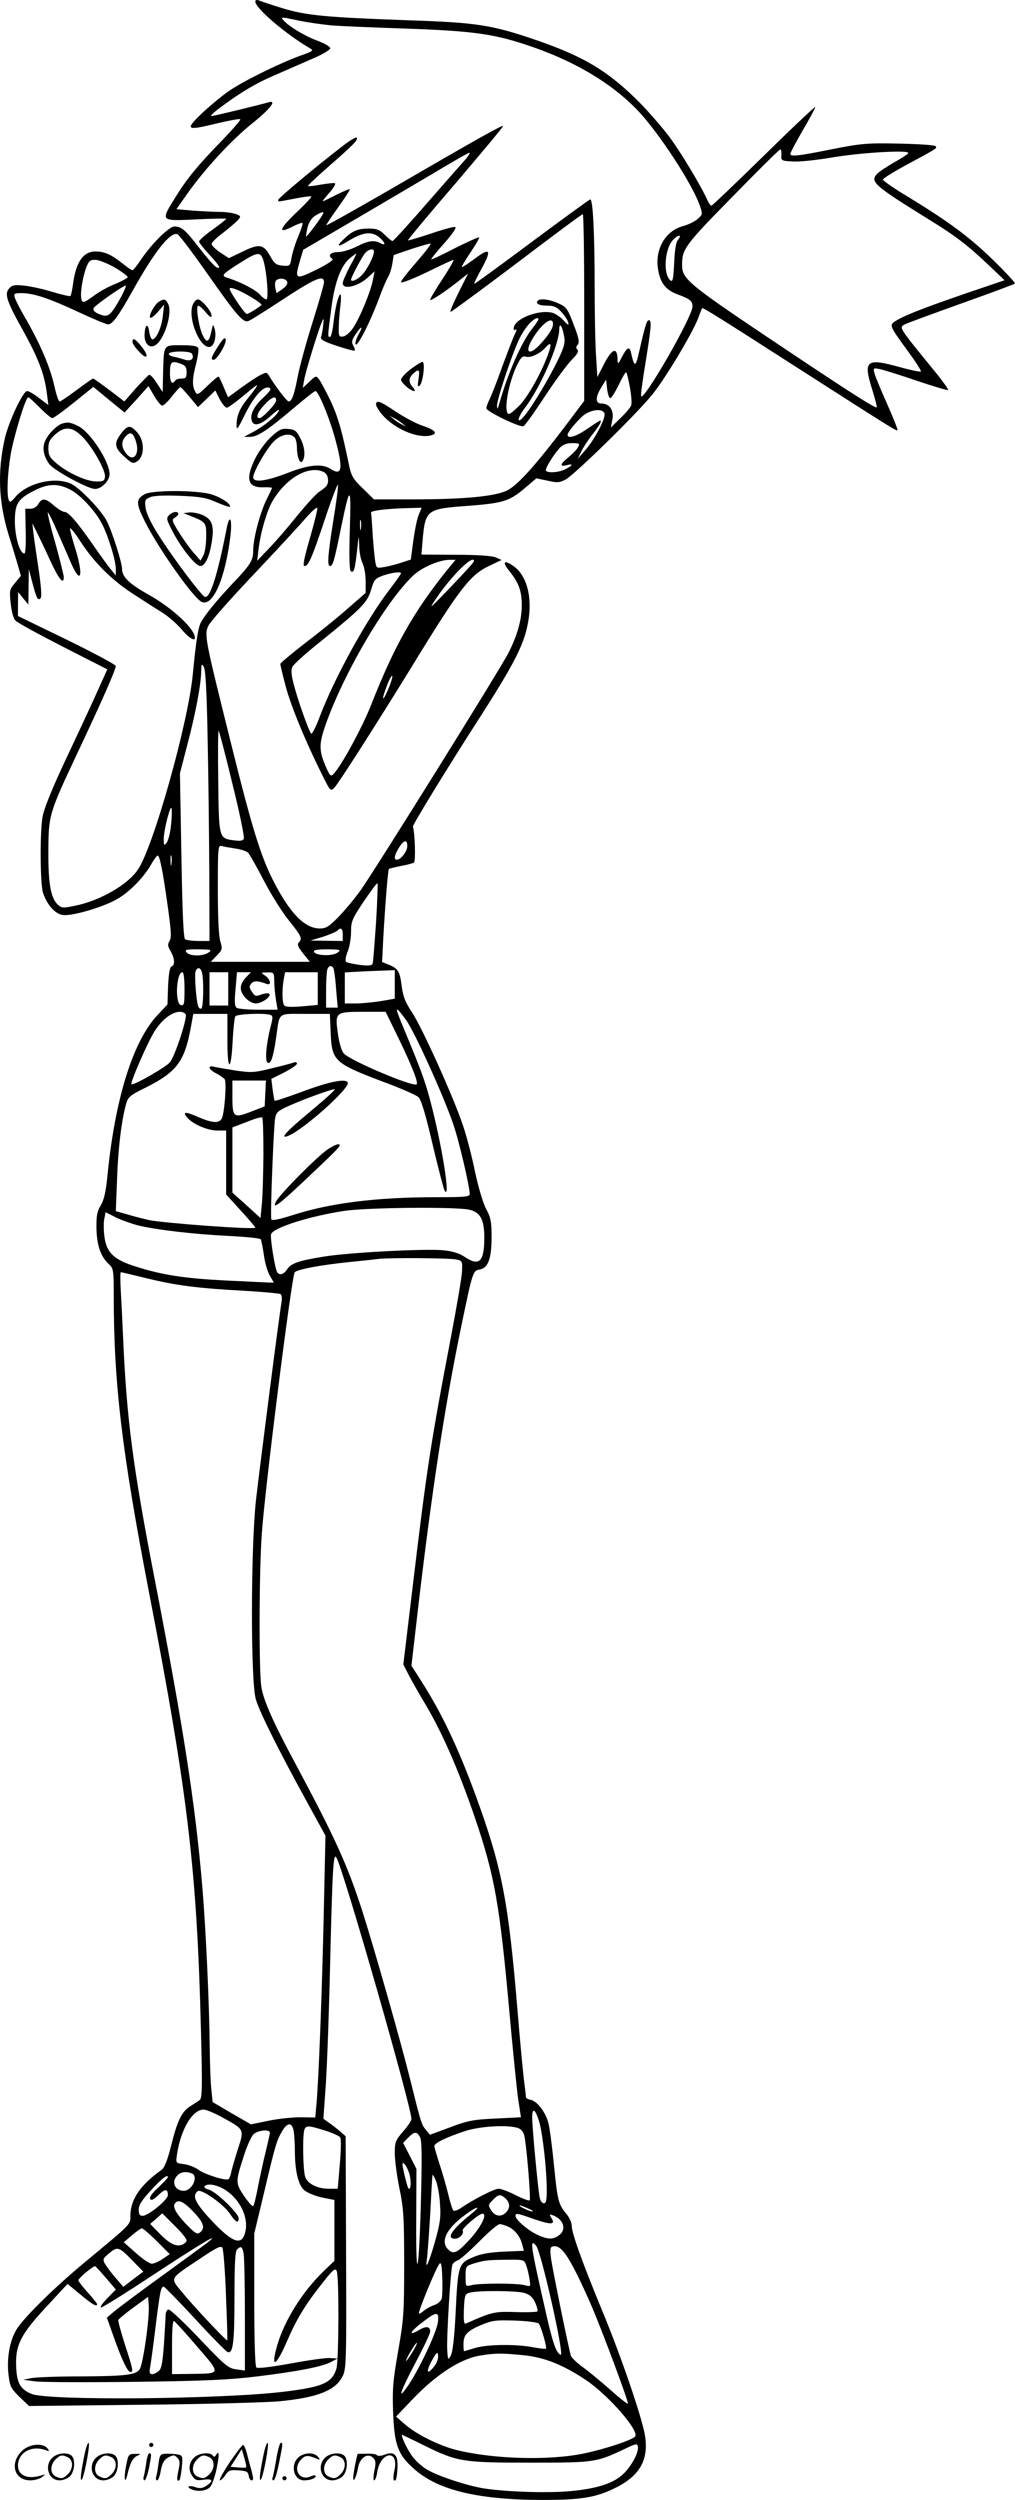 <?xml version="1.0" encoding="UTF-8"?>
<svg xmlns="http://www.w3.org/2000/svg" version="1.0" viewBox="0 0 487.554 1200.087" preserveAspectRatio="xMidYMid meet">
  <g transform="translate(-0.365,1200.732) scale(0.1,-0.1)" fill="#000000" stroke="none">
    <path d="M1230 12000 c0 -32 145 -156 265 -226 16 -9 9 -14 -46 -33 -107 -39 -287 -128 -352 -175 -34 -24 -91 -72 -127 -106 -79 -77 -72 -81 76 -45 59 14 109 23 112 20 3 -3 -35 -47 -84 -98 -121 -124 -173 -188 -228 -277 -72 -116 -74 -114 99 -106 80 4 145 5 145 3 0 -3 -29 -26 -65 -52 -36 -25 -65 -51 -65 -57 0 -6 23 -35 51 -65 28 -30 49 -57 45 -60 -9 -9 -33 15 -99 99 -63 82 -82 98 -116 98 -25 0 -110 -84 -158 -156 -20 -30 -39 -54 -43 -54 -4 0 -25 14 -46 31 -57 45 -88 59 -132 59 -59 0 -94 -51 -108 -159 -4 -28 -9 -53 -13 -55 -3 -2 -42 7 -86 20 -44 14 -105 27 -135 30 -46 5 -58 3 -72 -13 -24 -26 -14 -59 66 -202 73 -132 103 -210 114 -297 l8 -61 -44 33 c-24 19 -50 34 -58 34 -20 0 -90 -149 -108 -231 -35 -157 -29 -303 19 -459 15 -47 34 -110 43 -141 l16 -56 -28 -34 c-26 -31 -28 -36 -21 -98 4 -40 13 -73 23 -83 9 -10 112 -66 229 -126 l212 -108 -63 -140 c-35 -76 -87 -188 -116 -249 -78 -164 -119 -263 -131 -314 -14 -64 -13 -323 1 -369 19 -57 56 -100 93 -107 41 -8 194 36 263 76 59 33 129 105 164 167 13 23 27 42 31 42 10 0 25 -75 49 -248 16 -115 18 -146 8 -162 -10 -16 -9 -25 5 -49 20 -34 22 -68 5 -73 -9 -3 -14 -34 -17 -94 l-3 -89 -48 -51 c-117 -124 -204 -401 -240 -769 -8 -81 -17 -119 -33 -145 -17 -29 -21 -49 -20 -112 2 -81 21 -135 62 -172 19 -17 21 -30 21 -145 0 -427 39 -751 170 -1431 186 -964 230 -1332 249 -2105 7 -277 6 -321 -7 -330 -8 -5 -28 -19 -46 -30 -40 -26 -61 -69 -91 -191 -18 -70 -31 -103 -46 -114 -101 -72 -148 -141 -149 -217 0 -47 11 -35 -225 -231 -138 -115 -274 -248 -317 -310 -36 -52 -54 -145 -43 -228 6 -53 12 -64 52 -103 l46 -44 551 6 c303 3 598 11 656 17 181 18 265 52 299 119 18 35 19 66 17 595 l-2 558 -31 27 c-17 14 -41 33 -54 41 l-22 16 12 169 c6 94 16 364 21 600 11 445 15 511 30 484 35 -62 360 -1196 360 -1255 0 -7 -18 -34 -40 -59 -37 -43 -40 -51 -40 -105 0 -32 10 -108 22 -167 20 -95 23 -138 23 -363 0 -236 -2 -267 -29 -420 -25 -142 -28 -182 -24 -295 6 -152 22 -199 95 -265 113 -105 305 -153 618 -154 191 0 258 11 353 57 120 59 164 137 143 257 -17 92 -116 382 -207 600 -94 228 -144 367 -144 402 0 14 -11 39 -24 55 -40 48 -44 63 -61 233 -9 91 -21 183 -27 205 -13 51 -52 103 -83 111 -14 3 -25 9 -25 13 0 4 -4 42 -10 86 -5 44 -19 190 -30 325 -44 532 -75 691 -200 1034 -86 234 -163 397 -264 555 l-46 72 35 302 c65 549 124 934 200 1306 60 289 59 287 94 294 40 8 56 53 56 157 0 72 -4 93 -27 135 -15 30 -37 104 -53 179 -14 70 -40 169 -57 219 -43 131 -199 477 -247 547 -30 45 -41 74 -47 118 -9 74 -17 89 -60 107 l-35 14 6 118 c9 161 22 324 27 329 3 2 28 8 57 14 29 5 57 13 63 16 9 6 5 142 -5 173 -2 8 164 280 329 536 150 234 199 328 220 423 29 129 3 243 -66 292 -46 32 -56 20 -19 -25 45 -56 59 -96 59 -163 0 -69 -21 -144 -63 -227 -36 -73 -640 -1041 -710 -1140 -27 -38 -75 -96 -105 -127 -48 -49 -62 -58 -92 -58 -72 0 -143 72 -222 226 -62 121 -103 253 -207 672 -123 494 -127 512 -106 556 9 19 104 126 210 238 106 112 219 234 251 271 33 38 60 63 62 55 1 -7 -15 -73 -36 -145 -28 -97 -35 -133 -26 -133 19 0 35 35 100 230 32 96 60 168 61 160 2 -9 -8 -85 -22 -170 -26 -163 -31 -220 -16 -220 13 0 20 22 51 175 45 219 51 219 44 -1 -4 -134 -2 -194 5 -199 15 -9 19 6 30 100 8 77 8 78 10 24 0 -31 8 -70 16 -85 8 -16 15 -55 15 -86 l0 -57 -78 -68 c-42 -38 -134 -113 -205 -167 -70 -54 -127 -102 -127 -106 0 -4 11 -51 25 -104 24 -94 97 -270 177 -430 38 -77 40 -78 58 -60 22 24 208 315 371 580 231 377 280 441 373 485 l59 28 -29 13 c-19 7 -87 12 -193 12 l-163 1 6 73 c13 142 20 147 219 161 168 13 198 22 274 87 l53 45 53 -11 c47 -11 58 -10 87 5 41 21 340 313 416 407 61 74 194 296 221 367 9 25 18 47 19 49 3 5 101 -57 467 -292 440 -282 467 -299 472 -294 2 2 -20 59 -50 126 -30 67 -58 134 -61 148 -6 25 -6 26 27 19 19 -4 99 -29 178 -56 80 -27 147 -47 149 -44 3 2 -22 37 -54 77 -190 233 -183 222 -152 239 12 6 134 51 271 100 138 49 253 92 256 95 3 3 -47 57 -111 119 -116 112 -218 186 -433 316 -49 30 -89 59 -90 64 0 6 52 38 115 72 147 79 147 79 137 89 -5 5 -84 10 -175 12 -153 3 -180 1 -322 -27 -164 -33 -200 -37 -200 -22 0 5 27 56 60 113 33 56 60 107 60 112 0 4 -111 -100 -246 -233 -135 -132 -249 -241 -253 -241 -4 0 -13 12 -20 28 -30 67 -127 228 -181 301 -33 44 -97 118 -142 164 -151 152 -267 222 -499 302 -214 73 -284 84 -614 95 -394 14 -491 23 -605 58 -52 16 -103 33 -112 37 -11 4 -18 3 -18 -5z m369 -115 c42 -3 202 -10 356 -15 313 -11 417 -25 574 -77 232 -76 422 -189 549 -328 101 -111 251 -342 287 -444 14 -41 14 -43 -9 -64 -13 -12 -45 -28 -71 -35 -84 -22 -135 -109 -121 -204 10 -67 36 -102 92 -123 62 -23 74 -32 74 -59 0 -49 -237 -461 -247 -430 -2 6 8 80 22 164 27 169 30 200 15 200 -10 0 -18 -28 -46 -150 -17 -77 -23 -78 -39 -7 -7 34 -19 28 -45 -21 -17 -34 -19 -35 -20 -12 -1 67 -28 55 -72 -34 l-25 -49 -6 99 c-4 54 -7 205 -7 335 0 253 -8 419 -21 419 -4 0 -130 -92 -281 -204 -150 -112 -275 -203 -276 -201 -2 2 13 33 33 69 52 94 44 108 -30 52 -33 -24 -61 -43 -63 -41 -2 2 17 34 42 71 25 37 44 70 41 72 -2 2 -54 -21 -116 -52 -61 -32 -113 -56 -114 -54 -2 2 26 37 63 78 42 48 61 76 51 78 -8 1 -61 -13 -118 -33 -58 -19 -106 -33 -108 -32 -2 2 100 125 227 272 126 148 230 272 230 277 0 8 -113 -55 -540 -303 -168 -97 -307 -175 -309 -173 -2 1 24 40 57 86 33 46 58 85 56 87 -2 2 -29 -9 -61 -25 -32 -16 -62 -31 -68 -33 -5 -2 8 15 29 39 22 24 34 46 28 48 -6 2 -37 -2 -68 -7 -32 -6 -59 -9 -61 -7 -2 2 42 44 99 94 117 102 144 129 135 139 -4 3 -35 -15 -69 -42 -125 -96 -308 -249 -308 -257 0 -10 -9 -11 80 6 41 8 77 13 79 10 3 -2 -31 -39 -75 -80 -82 -79 -86 -101 -14 -64 23 12 44 19 47 17 2 -3 -7 -32 -21 -65 -14 -33 -28 -79 -32 -102 -7 -40 -8 -41 -43 -38 -30 3 -39 9 -59 45 -32 58 -52 62 -132 23 l-67 -32 -41 27 c-23 15 -42 34 -42 41 0 7 24 31 53 52 28 22 60 49 71 60 18 21 18 22 -8 32 -15 5 -48 10 -74 10 -26 0 -84 3 -129 6 l-82 7 50 71 c83 118 211 258 313 340 89 71 122 115 79 102 -46 -13 -263 -66 -274 -66 -6 0 8 15 32 33 100 76 180 124 274 164 55 24 137 60 183 80 45 19 82 41 82 49 0 7 -26 22 -57 34 -63 23 -140 69 -167 99 -16 18 -14 18 70 0 48 -10 121 -20 163 -24z m2158 -622 c-2 -27 0 -28 56 -31 32 -2 113 7 180 18 142 25 384 39 373 22 -3 -6 -34 -26 -69 -45 -34 -20 -71 -44 -81 -55 -34 -38 -14 -55 257 -223 117 -72 179 -119 275 -210 l81 -77 -197 -67 c-200 -69 -289 -104 -330 -131 -27 -18 -25 -23 66 -147 35 -48 62 -90 59 -93 -3 -3 -47 6 -98 20 -165 46 -180 34 -136 -106 14 -45 24 -84 22 -86 -6 -6 -126 70 -431 274 -482 322 -504 340 -504 411 0 75 15 95 243 327 122 125 225 227 229 226 4 0 6 -12 5 -27z m-1513 -16 c-11 -12 -94 -106 -184 -209 -90 -104 -167 -188 -171 -188 -4 0 -21 14 -37 30 -25 25 -39 30 -77 30 -52 0 -77 -10 -117 -48 -43 -39 -33 -44 20 -11 66 41 109 47 145 19 31 -25 37 -46 8 -30 -31 16 -58 12 -114 -16 -29 -15 -69 -27 -89 -27 -38 0 -52 -17 -27 -33 7 -4 -26 -26 -77 -51 -101 -50 -106 -48 -80 41 l16 54 258 151 c141 83 320 188 397 234 77 46 142 83 144 81 3 -2 -5 -14 -15 -27z m-690 -269 c-17 -30 -77 -109 -80 -106 -1 2 2 22 7 44 7 26 20 45 37 56 33 20 45 22 36 6z m1256 -447 l0 -448 -94 -125 c-144 -189 -225 -279 -276 -305 -58 -29 -209 -43 -458 -43 l-182 0 -54 53 c-47 45 -55 60 -66 112 -34 167 -54 235 -89 309 -21 44 -46 90 -54 101 -15 20 -16 20 -47 -10 l-32 -30 7 40 c8 44 67 235 84 275 10 23 11 21 7 -15 -2 -22 -7 -47 -10 -55 -5 -12 12 -22 75 -43 45 -15 84 -25 86 -23 3 2 0 14 -7 25 -9 17 -6 28 15 58 27 40 34 35 10 -7 -8 -14 -14 -32 -14 -40 0 -40 74 105 120 233 13 34 29 72 36 83 8 12 17 41 21 64 l7 43 85 29 c46 15 88 27 92 26 4 -2 -26 -41 -67 -88 -41 -47 -75 -90 -75 -97 0 -7 54 14 123 47 67 33 125 60 129 60 4 0 -19 -41 -52 -91 -33 -50 -60 -95 -60 -101 0 -9 77 42 149 100 l33 26 -46 -92 c-25 -51 -43 -92 -38 -92 4 0 147 105 318 234 170 129 312 235 317 235 4 1 7 -201 7 -448z m-1815 169 c146 -208 176 -243 202 -234 10 4 74 44 143 89 179 118 220 136 220 97 0 -10 -25 -97 -55 -192 -30 -95 -62 -212 -71 -259 -17 -89 -28 -121 -44 -121 -8 0 -67 77 -95 125 -10 16 -13 16 -40 2 -17 -8 -58 -36 -93 -61 l-63 -46 -20 47 c-11 26 -22 50 -25 52 -2 3 -26 -17 -53 -43 -47 -46 -50 -47 -60 -28 -15 28 -14 63 5 134 8 33 13 67 10 74 -4 10 -26 14 -80 14 -89 0 -85 6 -89 -135 l-2 -90 -28 43 c-15 24 -32 42 -37 40 -4 -2 -33 -31 -64 -65 l-55 -63 -72 55 c-40 30 -75 55 -78 55 -3 0 -39 -25 -79 -55 -40 -30 -77 -55 -82 -55 -5 0 -16 33 -25 73 -19 88 -66 198 -133 316 -28 47 -53 96 -57 109 -6 20 -3 22 33 22 57 0 132 -25 273 -91 69 -32 133 -59 142 -59 21 0 51 42 117 160 106 190 182 286 216 273 8 -3 70 -85 139 -183z m2264 154 c-8 -10 -15 -51 -17 -110 -4 -78 -7 -92 -18 -83 -36 29 -28 151 12 194 26 28 47 28 23 -1z m-1459 -54 c0 -23 -33 -87 -57 -112 -24 -25 -53 -37 -53 -23 0 11 53 111 68 128 17 19 42 23 42 7z m-530 -47 c16 -57 25 -183 13 -183 -5 0 -18 9 -29 21 -21 24 -89 60 -147 79 -45 14 -44 15 49 75 87 55 100 56 114 8z m414 -25 c-18 -35 -34 -71 -34 -80 0 -34 75 -16 124 30 l29 27 -8 -40 c-9 -53 -61 -180 -94 -230 -15 -23 -36 -41 -49 -43 -20 -3 -22 1 -21 45 0 26 4 74 8 105 4 31 3 55 -1 52 -11 -7 -25 -69 -33 -141 -4 -35 -11 -63 -16 -63 -12 0 -12 -2 6 137 17 129 47 207 92 243 14 11 27 20 28 20 2 0 -12 -28 -31 -62z m-1129 -5 c36 -21 63 -42 62 -47 -2 -4 -29 -19 -60 -32 -32 -12 -80 -39 -106 -59 -42 -30 -50 -33 -55 -18 -9 22 2 98 20 151 14 37 19 42 45 42 17 0 59 -17 94 -37z m828 -68 c4 -9 -5 -22 -22 -35 l-29 -20 -5 21 c-3 12 -3 27 0 35 7 18 49 18 56 -1z m-797 -72 c-45 -81 -60 -97 -87 -90 -36 10 -52 23 -45 36 10 16 148 112 154 107 2 -3 -8 -26 -22 -53z m632 -7 c23 -14 42 -29 42 -31 0 -6 -62 -45 -71 -45 -10 0 -89 117 -82 123 7 8 58 -14 111 -47z m-293 -266 c14 -23 -3 -39 -32 -30 -15 5 -41 12 -56 15 -15 3 -25 10 -22 15 8 13 102 13 110 0z m-51 -50 c20 -7 26 -16 26 -40 0 -25 -4 -30 -24 -30 -14 0 -28 -4 -31 -10 -14 -22 -25 -7 -25 33 0 59 7 65 54 47z m2155 -110 c7 -38 10 -77 7 -87 -3 -11 -27 -39 -52 -63 l-46 -45 7 38 c9 44 -13 77 -52 77 -30 0 -31 30 0 79 l22 36 5 -45 c3 -25 10 -45 15 -44 6 0 23 28 40 62 16 34 32 62 36 62 3 0 11 -31 18 -70z m-1795 -2 c-4 -7 -22 -31 -40 -53 -39 -48 -54 -84 -54 -128 0 -28 5 -21 39 48 44 89 90 141 117 131 13 -5 8 -14 -29 -49 -45 -42 -65 -83 -53 -112 10 -27 45 -16 93 28 28 25 42 34 35 20 -14 -26 -72 -73 -127 -102 l-40 -21 30 0 c36 0 87 34 215 143 50 42 94 77 99 77 14 0 68 -130 95 -231 39 -141 33 -179 -22 -143 -41 27 -105 21 -209 -20 -101 -39 -163 -47 -163 -20 0 26 63 136 98 171 34 35 77 44 100 21 7 -7 12 -30 12 -52 0 -40 14 -76 24 -65 18 18 15 68 -6 109 -20 40 -27 45 -60 48 -32 3 -44 -3 -82 -38 -25 -23 -59 -69 -76 -103 -49 -99 -37 -142 40 -139 22 1 40 -1 40 -3 0 -3 -12 -28 -26 -56 -31 -62 -64 -187 -64 -243 0 -49 -12 -69 -100 -161 -75 -80 -131 -148 -151 -185 -14 -27 -23 -84 -39 -248 -22 -235 -191 -836 -265 -941 -49 -72 -184 -149 -302 -172 -56 -12 -64 -11 -81 5 -34 30 -47 101 -46 256 1 174 2 180 139 471 113 239 185 402 185 419 0 6 -106 63 -235 126 l-235 114 0 58 1 57 24 -30 25 -30 1 85 1 85 18 -68 c20 -75 26 -85 39 -71 6 5 2 61 -10 139 -11 72 -22 150 -25 175 l-5 45 20 -40 c11 -22 41 -84 65 -137 42 -91 66 -121 66 -81 0 9 -18 81 -40 161 -23 79 -39 146 -37 149 3 2 24 -40 47 -94 24 -54 53 -121 65 -149 48 -109 61 -61 20 71 -14 44 -25 87 -25 95 0 8 24 -21 52 -65 67 -102 152 -186 259 -254 46 -30 107 -69 136 -87 28 -18 68 -53 89 -78 33 -40 64 -59 64 -41 0 43 -107 143 -225 209 -91 51 -125 84 -125 122 0 30 -47 178 -73 229 -26 53 -134 164 -174 181 -79 34 -209 2 -265 -64 -21 -25 -27 -28 -32 -16 -11 28 -6 129 9 220 16 90 72 274 84 274 4 0 29 -22 56 -50 27 -27 54 -50 60 -50 6 0 53 34 104 75 l93 75 75 -62 75 -61 58 63 57 64 27 -47 c15 -26 33 -47 39 -47 7 0 28 20 47 45 19 24 37 44 40 44 3 0 23 -22 45 -48 l40 -48 42 40 41 40 21 -42 c12 -22 27 -41 34 -41 6 0 41 25 77 55 70 58 75 61 64 43z m96 -63 c0 -16 -65 -85 -80 -85 -20 0 -9 30 24 64 35 38 56 46 56 21z m1577 -62 c8 -21 -46 -125 -93 -178 l-35 -40 17 35 c9 19 34 57 55 84 39 49 50 74 27 60 -7 -4 -35 -23 -62 -41 -47 -32 -86 -43 -86 -23 0 11 32 51 68 86 35 34 99 44 109 17z m-127 -163 c-6 -11 -26 -32 -45 -47 -41 -33 -45 -48 -10 -39 34 9 32 0 -5 -19 -31 -16 -86 -20 -94 -7 -5 9 33 72 67 110 15 15 32 22 59 22 35 0 38 -2 28 -20z m-1219 -120 c19 -11 25 -46 11 -65 -4 -6 -19 -18 -34 -28 -15 -9 -63 -62 -108 -117 -45 -56 -106 -127 -137 -158 l-54 -57 6 51 c9 81 40 189 68 236 66 113 178 175 248 138z m-1224 -81 c50 -24 125 -104 158 -169 30 -60 65 -174 65 -214 l0 -31 -25 30 c-14 17 -52 70 -86 119 -77 110 -117 156 -136 156 -9 0 -31 14 -50 30 -40 36 -58 38 -75 8 -8 -14 -23 -23 -38 -23 l-25 0 2 -107 c2 -60 -1 -108 -6 -108 -22 0 -45 77 -46 152 0 89 14 111 99 153 61 30 106 32 163 4z m1678 -123 c-8 -18 -19 -74 -26 -124 l-12 -91 -46 -15 c-25 -8 -62 -18 -83 -21 -34 -6 -36 -5 -41 22 -3 15 -9 74 -13 130 -3 57 -7 106 -8 110 -1 9 81 19 176 21 l67 2 -14 -34z m-278 -68 c-2 -13 -4 -5 -4 17 -1 22 1 32 4 23 2 -10 2 -28 0 -40z m408 -205 c-157 -197 -248 -359 -356 -633 -43 -111 -146 -301 -184 -339 -12 -13 -17 -8 -36 35 -34 79 -34 109 0 206 89 249 286 585 419 712 41 39 124 75 175 76 l29 0 -47 -57z m135 50 c0 -5 -50 -60 -111 -123 -106 -111 -109 -113 -67 -51 71 105 179 211 178 174z m-350 -58 c0 -3 -26 -40 -59 -83 -112 -148 -262 -422 -331 -604 -18 -48 -37 -85 -41 -83 -10 7 -64 158 -84 236 -12 45 -14 69 -7 85 6 12 64 65 131 118 198 160 229 190 247 251 14 49 19 55 57 69 43 15 87 20 87 11z m-929 -795 c4 -179 7 -470 8 -647 l1 -323 -52 0 c-29 0 -58 4 -65 8 -8 5 -13 117 -18 402 l-7 395 35 135 c40 151 67 295 67 355 1 36 2 38 13 20 8 -14 14 -120 18 -345z m868 240 c-29 -68 -35 -57 -7 15 12 32 24 53 26 47 2 -6 -7 -34 -19 -62z m-749 -455 c34 -136 58 -255 55 -263 -4 -11 -16 -13 -47 -9 -73 10 -73 7 -76 285 -2 135 -1 244 2 241 3 -3 33 -117 66 -254z m-295 -200 c-3 -35 -13 -71 -20 -82 -13 -17 -14 -15 -15 15 0 43 33 173 38 148 2 -10 1 -47 -3 -81z m1135 -100 c0 -25 -31 -65 -50 -65 -16 0 -12 22 10 58 24 38 40 41 40 7z m-827 -11 c26 -3 54 -13 62 -20 8 -8 41 -67 75 -132 33 -64 87 -151 120 -192 63 -78 67 -89 49 -107 -9 -9 -4 -22 20 -52 l33 -41 -238 0 -238 0 29 30 c27 28 28 32 17 68 -8 25 -12 119 -12 251 0 198 1 212 18 207 9 -3 39 -8 65 -12z m-306 -76 c-2 -13 -4 -5 -4 17 -1 22 1 32 4 23 2 -10 2 -28 0 -40z m983 -279 c-7 -101 -14 -190 -16 -197 -3 -10 -18 -12 -61 -7 -32 4 -62 11 -67 15 -5 5 -2 26 8 50 9 22 16 65 16 95 0 49 5 61 61 145 34 50 63 89 66 87 2 -3 -1 -88 -7 -188z m-160 -59 l0 -30 -77 1 -78 1 59 18 c32 10 64 24 69 29 18 18 27 12 27 -19z m-644 -85 c-26 -19 -90 -19 -106 0 -11 13 -4 15 56 15 63 -1 67 -2 50 -15z m619 -1 c-24 -18 -106 -15 -113 4 -3 9 14 12 65 12 63 -1 66 -2 48 -16z m-20 -74 c3 -6 10 -51 13 -100 l8 -90 -28 0 -28 0 0 84 c0 46 3 91 6 100 7 18 20 21 29 6z m-631 -22 c9 -35 7 -166 -3 -172 -5 -3 -12 1 -15 10 -10 25 -19 151 -13 168 9 23 24 20 31 -6z m926 -57 l0 -68 -69 -12 c-39 -6 -93 -11 -120 -11 l-51 0 0 75 0 74 68 4 c37 2 91 4 120 5 l52 2 0 -69z m-1010 -22 c0 -71 -2 -80 -17 -77 -30 6 -23 158 7 158 6 0 10 -32 10 -81z m210 1 l0 -80 -45 0 -45 0 0 80 0 80 45 0 45 0 0 -80z m85 55 c-14 -13 -25 -36 -25 -50 0 -33 41 -75 73 -75 28 0 76 34 64 46 -4 5 -21 3 -38 -3 -27 -10 -31 -9 -45 13 -14 20 -14 27 -3 40 12 14 31 14 73 -2 25 -9 20 21 -6 39 -23 16 -23 16 10 16 31 1 32 0 33 -41 0 -24 4 -64 8 -90 l8 -48 -91 0 c-50 0 -97 4 -105 9 -10 7 -12 26 -6 90 l7 81 34 0 33 0 -24 -25z m345 -54 l0 -78 -77 -7 c-57 -4 -79 -3 -85 6 -9 15 -10 69 -2 121 l7 37 78 0 79 0 0 -79z m424 -150 c40 -54 182 -368 227 -501 27 -77 79 -300 79 -335 0 -13 -26 -15 -162 -15 -286 0 -508 -28 -685 -85 -70 -22 -103 -29 -106 -21 -6 15 11 439 18 484 5 29 14 37 63 59 83 37 214 84 223 81 5 -2 -48 -49 -116 -106 -115 -95 -151 -134 -108 -118 73 28 302 233 287 257 -12 20 -92 3 -223 -46 -68 -25 -125 -44 -128 -42 -2 3 -6 27 -10 55 l-6 50 62 31 c33 17 61 36 61 42 0 6 -6 9 -14 6 -7 -3 -55 -16 -106 -28 -84 -21 -99 -22 -174 -11 -44 7 -91 15 -103 18 -35 9 -28 -13 10 -32 17 -9 36 -22 40 -28 10 -14 -1 -164 -14 -188 -13 -25 -46 -22 -114 7 -62 28 -78 26 -50 -5 28 -31 97 -60 143 -60 l42 0 0 -153 0 -154 70 -77 c39 -42 70 -79 70 -82 0 -11 -434 21 -510 36 -25 6 -71 17 -103 27 l-57 16 6 156 c5 148 22 284 44 361 9 31 19 40 95 77 147 74 185 124 215 286 l12 67 82 0 82 0 0 -120 c-1 -155 17 -165 25 -14 3 61 9 116 13 122 7 12 141 17 169 7 12 -5 12 -13 0 -58 -20 -79 -28 -163 -14 -171 15 -10 27 24 41 120 18 125 4 114 140 114 l118 0 4 -89 c5 -137 17 -148 255 -238 81 -30 157 -63 167 -73 13 -13 34 -82 67 -224 27 -114 53 -214 58 -224 31 -53 -12 218 -69 433 -26 98 -46 151 -136 367 -36 87 -32 90 20 19z m-1058 26 c7 -20 -52 -200 -76 -229 -18 -23 -177 -114 -185 -106 -7 7 79 205 112 256 35 55 83 92 121 92 12 0 25 -6 28 -13z m1022 -114 c64 -132 96 -213 87 -221 -15 -15 -318 113 -350 148 -10 11 -22 49 -28 94 -15 104 -13 106 122 106 l107 0 62 -127z m-640 -265 l-3 -62 -62 -24 c-87 -34 -93 -30 -93 68 l0 80 80 0 81 0 -3 -62z m-9 -296 c-1 -97 -4 -205 -8 -240 l-6 -62 -67 61 -68 61 0 156 0 157 68 26 c37 15 70 25 75 22 4 -2 6 -84 6 -181z m993 -263 c50 -13 68 -49 68 -133 0 -116 -24 -140 -95 -92 -24 16 -57 27 -100 31 -82 9 -451 -10 -575 -30 -124 -20 -157 -32 -177 -61 -16 -25 -37 -31 -48 -14 -11 18 -35 169 -29 183 11 31 185 86 350 111 108 17 551 21 606 5z m-1597 -74 c90 -22 272 -43 438 -51 81 -4 150 -11 153 -16 3 -5 10 -39 15 -75 5 -37 18 -82 29 -100 l19 -33 -22 0 c-12 1 -105 5 -207 10 -198 10 -306 26 -434 67 -106 33 -141 67 -151 145 -4 31 -4 70 0 86 l6 30 47 -24 c26 -13 74 -30 107 -39z m1530 -164 c29 -6 30 -9 28 -56 -1 -28 -25 -167 -52 -310 -100 -522 -118 -644 -185 -1204 l-45 -374 25 -49 c14 -27 43 -78 64 -114 91 -147 174 -336 257 -579 93 -275 117 -411 163 -921 17 -187 36 -379 43 -426 l13 -85 -122 -6 c-107 -5 -133 -10 -218 -42 l-97 -36 -19 23 c-22 26 -23 29 -80 258 -47 187 -170 617 -225 790 -73 226 -131 353 -322 710 -107 199 -153 302 -164 369 -12 77 -11 546 2 733 15 220 143 1232 158 1257 9 14 127 36 266 50 61 6 124 13 140 15 54 6 339 4 370 -3z m-1488 -90 c143 -35 245 -48 465 -60 92 -5 173 -13 179 -16 6 -4 8 -20 5 -39 -10 -54 -104 -786 -123 -952 -25 -234 -26 -873 0 -956 19 -64 120 -264 249 -498 l85 -155 -8 -365 c-8 -368 -24 -799 -35 -921 l-6 -67 -71 1 c-40 0 -109 -7 -155 -17 l-83 -17 -92 53 -92 54 -6 60 c-4 32 -7 124 -8 204 -2 204 -18 563 -36 775 -33 389 -90 759 -230 1480 -103 532 -133 760 -150 1150 -3 72 -8 172 -11 223 -3 50 -3 92 0 92 3 0 58 -13 123 -29z m369 -4031 c102 -56 101 -55 71 -148 -14 -42 -28 -92 -32 -109 -3 -18 -10 -35 -14 -37 -14 -9 -114 23 -144 45 -16 12 -47 24 -69 27 -40 5 -40 5 -35 41 17 123 74 221 129 221 12 0 55 -18 94 -40z m1519 -23 c16 -59 35 -228 35 -323 0 -49 -3 -64 -14 -64 -8 0 -17 12 -20 28 -8 37 -36 336 -36 384 0 52 16 40 35 -25z m-1181 -38 c3 -17 6 -60 6 -94 0 -98 16 -167 45 -192 14 -12 52 -28 85 -35 l60 -12 0 -146 0 -146 -56 -54 c-99 -97 -183 -231 -218 -349 -34 -116 -8 -108 44 12 48 111 88 177 169 280 55 70 65 78 72 62 12 -30 10 -425 -1 -467 -20 -70 -65 -90 -257 -113 -305 -36 -1130 -43 -1208 -10 -51 21 -69 50 -73 118 -7 116 16 164 160 317 l86 93 62 -51 c57 -48 80 -61 80 -46 0 3 -20 29 -45 56 -25 28 -45 54 -45 58 0 11 73 71 81 68 4 -2 27 -28 53 -58 l46 -54 -42 -43 c-23 -24 -36 -43 -29 -43 8 0 123 72 256 160 218 143 322 206 260 155 -11 -9 -110 -81 -220 -161 -110 -79 -215 -158 -234 -174 l-34 -29 33 -93 c39 -110 67 -168 80 -168 15 0 13 12 -26 131 -19 60 -34 114 -32 119 2 5 35 32 73 60 l70 51 3 -40 c5 -59 -27 -282 -43 -307 -18 -28 -66 -34 -294 -35 -102 0 -204 -4 -226 -8 l-40 -8 58 -8 c32 -4 248 -5 480 -2 338 4 455 10 587 26 195 24 314 47 355 70 l30 16 -35 2 c-19 2 -105 -10 -190 -26 -95 -17 -159 -25 -165 -19 -6 6 -10 127 -10 326 l0 317 48 200 c54 229 60 248 87 293 25 41 46 41 54 1z m149 1 c35 -11 69 -26 74 -33 6 -7 5 -57 -1 -129 l-10 -118 -43 0 c-54 0 -101 23 -113 56 -11 28 -14 203 -4 228 8 21 19 20 97 -4z m930 11 c16 -6 26 -20 30 -40 11 -54 31 -301 25 -307 -3 -3 -33 8 -67 25 -33 17 -70 31 -82 31 -21 0 -125 -53 -182 -93 -16 -11 -32 -16 -36 -11 -5 5 -16 43 -26 84 -10 41 -29 106 -42 144 -12 38 -23 75 -23 81 0 14 55 41 145 71 75 25 211 32 258 15z m-1193 -22 c0 -6 -9 -45 -19 -87 -11 -43 -27 -117 -37 -167 -9 -49 -20 -94 -24 -98 -4 -4 -23 18 -44 48 -42 64 -42 66 1 199 14 43 34 87 44 97 20 20 79 26 79 8z m721 -21 c9 -17 10 -91 5 -288 -9 -364 -25 -440 -23 -115 l1 250 -32 63 -32 62 24 25 c31 31 42 31 57 3z m-50 -180 c9 -36 6 -78 -6 -66 -2 2 -11 32 -19 67 -12 53 -12 61 0 50 7 -6 19 -29 25 -51z m-1047 6 c35 -13 3 -84 -38 -84 -43 0 -61 44 -30 74 16 17 41 20 68 10z m1193 -146 c5 -63 1 -92 -22 -175 -30 -106 -50 -152 -41 -93 3 19 10 116 16 215 5 99 10 185 11 190 0 6 8 -6 16 -25 8 -19 18 -69 20 -112z m-1307 127 c0 -3 -21 -25 -46 -49 -30 -27 -44 -48 -39 -55 5 -9 16 -4 39 18 33 32 46 32 46 0 0 -22 -94 -99 -121 -99 -14 0 -19 7 -19 30 0 22 15 45 61 95 54 58 79 76 79 60z m276 -61 c69 -44 111 -129 97 -196 -15 -75 -59 -61 -162 48 -80 86 -96 119 -68 142 16 14 123 -61 155 -108 27 -41 42 -49 42 -22 0 24 -109 129 -144 138 -14 3 -23 10 -20 15 10 17 60 9 100 -17z m1346 -41 c22 -20 23 -46 2 -67 -23 -23 -51 -19 -70 9 -16 25 -16 27 6 50 28 29 37 31 62 8z m-1500 -63 c50 -52 59 -79 32 -100 -13 -11 -23 -5 -70 44 -50 54 -64 83 -47 99 15 16 40 4 85 -43z m1609 15 c19 -8 27 -14 19 -14 -14 0 -72 28 -59 29 4 0 22 -7 40 -15z m-276 -28 c-91 -73 -120 -117 -76 -117 22 0 45 25 37 39 -6 9 78 81 95 81 26 0 -8 -66 -64 -127 -56 -60 -74 -69 -98 -47 -43 38 -13 102 81 170 58 43 78 44 25 1z m-1365 -125 c0 -7 -10 -16 -22 -21 -30 -11 -62 6 -113 59 l-40 41 29 25 29 26 58 -58 c33 -32 59 -64 59 -72z m1672 101 c81 -27 101 -26 80 7 -10 17 -9 18 6 13 53 -19 69 -70 30 -97 -29 -21 -54 -20 -103 3 -44 20 -105 72 -105 90 0 15 5 15 92 -16z m-123 -37 c31 -17 55 -48 64 -87 l7 -27 -98 -4 c-71 -4 -111 -11 -149 -28 -67 -29 -70 -38 -81 -271 -6 -116 -14 -184 -23 -200 -13 -23 -14 -22 -17 26 -4 54 16 389 25 411 3 7 14 16 25 20 11 3 57 44 103 90 45 46 90 84 99 84 9 0 30 -7 45 -14z m-1692 -68 l62 -62 -34 -23 c-19 -13 -42 -23 -52 -23 -11 0 -45 23 -77 52 l-58 51 39 33 c21 18 42 33 48 34 5 0 38 -28 72 -62z m1822 -22 c25 -30 137 -530 118 -523 -20 6 -37 52 -67 184 -78 342 -84 379 -51 339z m-1490 -238 c5 -117 8 -214 6 -216 -3 -4 -156 157 -213 227 -63 76 -69 64 82 165 82 55 101 64 108 52 5 -9 13 -111 17 -228z m1668 136 c24 -44 65 -132 92 -196 51 -120 171 -442 171 -459 0 -6 -38 24 -84 65 -46 41 -107 91 -135 111 -27 20 -52 44 -55 53 -11 35 -87 409 -95 464 -6 48 -5 58 8 61 29 7 56 -20 98 -99z m-2114 28 l49 -50 -48 -36 -48 -37 -37 43 c-21 24 -43 54 -51 67 -12 22 -10 26 21 52 40 33 46 31 114 -39z m531 37 c3 -17 6 -151 6 -297 l0 -265 -42 6 c-38 5 -53 18 -175 146 -74 78 -141 141 -149 141 -8 0 -14 -11 -15 -27 0 -16 -4 -79 -8 -142 -7 -93 -12 -117 -27 -128 -31 -22 -47 -17 -40 15 3 15 15 101 26 192 22 175 26 200 40 200 4 0 72 -70 151 -155 78 -85 148 -156 156 -159 26 -10 33 45 33 263 0 155 3 220 12 229 19 19 25 15 32 -19z m1357 -56 c6 -16 13 -45 16 -66 6 -38 6 -38 -23 -30 -35 10 -219 10 -256 0 -28 -7 -28 -7 -28 42 0 47 2 50 33 60 55 17 69 19 160 20 87 1 88 1 98 -26z m-405 -159 c-4 -13 -19 -27 -38 -33 -17 -6 -40 -19 -50 -28 -10 -9 -20 -14 -22 -12 -6 5 82 219 98 238 8 11 12 -4 14 -65 2 -43 0 -89 -2 -100z m395 26 c26 -7 40 -19 53 -46 9 -20 14 -39 11 -43 -4 -3 -51 -5 -106 -3 -100 3 -111 1 -237 -55 -10 -4 -12 11 -10 68 3 68 5 74 28 80 39 11 221 10 261 -1z m-414 -141 c-6 -48 -88 -222 -141 -301 -57 -84 -42 -36 34 108 39 73 70 139 70 148 0 26 -19 28 -55 7 -53 -31 -42 -7 18 38 68 53 81 53 74 0z m-1156 -117 c116 -135 117 -129 -33 -131 l-88 -1 0 131 c0 86 3 128 10 124 6 -4 56 -59 111 -123z m1640 111 c11 -11 41 -115 35 -121 -2 -2 -30 1 -62 7 -83 16 -223 14 -280 -4 -27 -8 -50 -15 -51 -15 -2 0 -3 15 -3 33 0 46 16 63 85 93 54 22 70 24 163 21 56 -2 107 -8 113 -14z m-602 -130 c-12 -21 -27 -42 -32 -48 -11 -11 9 29 31 63 24 37 25 25 1 -15z m104 -71 c-36 -48 -46 -36 -17 19 25 45 30 49 32 29 2 -12 -5 -34 -15 -48z m423 49 c103 -10 194 -47 303 -120 111 -75 259 -247 235 -271 -18 -18 -145 -60 -246 -81 -169 -35 -435 -27 -613 17 -83 21 -193 76 -245 122 l-44 38 80 84 c116 121 233 196 329 210 71 11 98 11 201 1z m-476 -433 c161 -79 184 -83 510 -83 311 0 317 1 455 66 56 27 60 27 63 10 4 -27 -30 -91 -69 -129 -46 -45 -124 -71 -248 -83 -109 -11 -307 -5 -421 12 -83 13 -228 61 -279 93 -22 14 -51 40 -65 59 -27 35 -62 111 -49 105 4 -2 51 -24 103 -50z M2587 10564 c-13 -14 6 -24 45 -24 31 0 46 -6 68 -30 15 -16 30 -39 33 -50 4 -16 0 -15 -22 9 -16 17 -40 33 -55 37 -64 16 -176 -27 -184 -70 -3 -12 0 -16 8 -11 7 5 6 -3 -3 -21 -8 -16 -35 -87 -61 -157 -25 -71 -53 -141 -61 -157 -8 -16 -15 -35 -15 -43 0 -15 160 -92 178 -86 6 2 52 66 102 142 50 76 109 156 130 177 27 27 35 41 27 49 -7 7 -7 14 2 24 9 11 5 32 -20 97 -29 76 -35 84 -73 101 -41 19 -87 25 -99 13z m3 -90 c0 -3 -13 -23 -29 -43 -53 -67 -117 -213 -159 -361 -8 -28 -10 -30 -11 -11 -1 29 70 242 105 317 13 28 36 63 51 78 24 25 43 33 43 20z m70 -22 c0 -21 -22 -55 -63 -99 -52 -56 -75 -38 -36 27 44 74 99 114 99 72z m54 -62 c5 -28 -1 -51 -30 -110 -40 -84 -121 -220 -158 -265 -42 -52 -41 -18 1 37 72 94 163 302 163 375 1 36 15 14 24 -37z m-79 -87 c-33 -90 -97 -203 -137 -243 -22 -22 -44 -40 -49 -40 -30 0 -4 152 41 240 16 32 25 40 40 35 22 -7 67 14 94 44 28 31 31 18 11 -36z M1976 10235 c-25 -20 -46 -42 -46 -50 0 -15 46 -55 63 -55 6 0 3 8 -6 18 -22 24 -21 45 1 65 28 26 33 21 26 -25 -5 -35 -4 -41 6 -31 16 15 27 113 13 113 -6 0 -31 -16 -57 -35z M1810 10065 c0 -8 14 -30 31 -50 58 -66 164 -112 228 -99 42 9 27 27 -40 49 -28 10 -83 39 -124 66 -77 52 -95 58 -95 34z m125 -90 l20 -16 -20 10 c-11 5 -29 17 -40 26 l-20 16 20 -10 c11 -5 29 -17 40 -26z M767 10559 c-20 -12 -51 -68 -42 -77 4 -4 20 9 37 28 l30 35 -6 -53 c-5 -55 -33 -116 -51 -114 -5 1 -12 18 -15 39 -6 43 -21 31 -22 -18 -1 -41 23 -65 50 -50 44 24 86 156 63 200 -13 24 -18 25 -44 10z M929 10543 c-25 -67 39 -217 86 -200 19 8 29 50 20 85 -8 26 -8 25 -17 -15 -11 -53 -24 -54 -44 -7 -18 44 -30 134 -18 134 5 0 21 -14 36 -32 20 -24 28 -28 28 -16 0 21 -48 78 -66 78 -8 0 -19 -12 -25 -27z M1052 10346 c-34 -53 -38 -66 -22 -66 16 0 62 77 58 97 -3 14 -12 6 -36 -31z M640 10366 c0 -8 14 -29 32 -47 40 -44 50 -22 11 25 -30 38 -43 44 -43 22z M300 9973 c-24 -9 -61 -45 -77 -77 -18 -34 -12 -76 17 -116 21 -30 186 -120 220 -120 31 0 70 39 70 71 0 61 -94 205 -153 232 -36 18 -51 19 -77 10z m99 -62 c49 -49 113 -163 109 -193 -3 -20 -9 -23 -43 -22 -49 1 -137 42 -190 87 -33 28 -39 40 -39 72 0 30 7 43 32 66 46 41 82 39 131 -10z M586 9927 c-36 -47 -33 -69 15 -112 37 -34 42 -35 62 -22 35 23 36 95 2 136 -34 39 -48 39 -79 -2z m70 -37 c21 -63 -12 -105 -47 -59 -23 30 -24 57 -2 81 22 25 36 19 49 -22z M699 9635 c-43 -24 -43 -43 0 -130 66 -132 237 -374 275 -388 53 -21 111 113 136 313 11 90 -4 116 -19 34 -42 -215 -78 -330 -103 -322 -17 5 -160 196 -226 302 -33 51 -56 101 -59 125 -5 37 -3 41 23 52 18 7 71 9 144 6 96 -4 125 -9 174 -31 33 -14 61 -24 63 -22 11 11 -41 46 -88 60 -70 21 -283 21 -320 1z M816 9534 c-15 -14 -13 -22 21 -86 42 -78 107 -158 129 -158 22 0 42 40 54 110 14 83 4 115 -46 136 -20 8 -48 13 -63 11 l-26 -3 30 -12 c79 -31 80 -33 79 -103 0 -35 -6 -75 -14 -89 l-13 -24 -37 42 c-20 24 -51 68 -70 99 -30 49 -32 56 -17 65 9 5 17 13 17 18 0 15 -27 12 -44 -6z M1577 6489 c-47 -31 -228 -213 -247 -249 -22 -42 12 -17 127 91 178 168 186 176 175 183 -5 3 -30 -8 -55 -25z M411 230 c-18 -85 -24 -135 -15 -127 12 11 43 177 33 177 -4 0 -12 -22 -18 -50z M720 270 c0 -5 5 -10 10 -10 6 0 10 5 10 10 0 6 -4 10 -10 10 -5 0 -10 -4 -10 -10z M1271 230 c-18 -85 -24 -135 -15 -127 12 11 43 177 33 177 -4 0 -12 -22 -18 -50z M1331 203 c-7 -42 -15 -82 -18 -90 -3 -7 -1 -13 5 -13 5 0 17 37 26 83 19 95 19 97 8 97 -4 0 -14 -34 -21 -77z M111 243 c-63 -59 -40 -143 38 -143 20 0 46 7 57 16 18 14 18 15 -6 7 -64 -19 -110 0 -110 48 0 61 63 98 130 75 22 -8 23 -7 11 8 -22 27 -85 21 -120 -11z M1106 185 c-31 -47 -52 -85 -46 -85 5 0 17 11 26 25 15 23 23 26 63 23 39 -3 46 -6 49 -25 2 -13 8 -23 13 -23 11 0 11 6 0 50 -6 19 -15 54 -21 78 -6 23 -14 42 -19 42 -4 0 -33 -38 -65 -85z m80 -22 c-2 -3 -20 -3 -40 -1 l-35 3 27 42 27 43 12 -42 c7 -23 11 -43 9 -45z M263 215 c-50 -35 -31 -115 27 -115 17 0 39 9 50 20 22 22 27 79 8 98 -16 16 -59 15 -85 -3z m68 -5 c25 -14 25 -54 -1 -80 -23 -23 -33 -24 -61 -10 -25 14 -25 54 1 80 23 23 33 24 61 10z M473 215 c-50 -35 -31 -115 27 -115 17 0 39 9 50 20 22 22 27 79 8 98 -16 16 -59 15 -85 -3z m68 -5 c25 -14 25 -54 -1 -80 -23 -23 -33 -24 -61 -10 -25 14 -25 54 1 80 23 23 33 24 61 10z M610 173 c-12 -56 -8 -100 5 -48 13 57 26 83 48 93 20 9 19 10 -10 9 -31 0 -33 -2 -43 -54z M706 183 c-4 -27 -9 -56 -12 -65 -3 -10 -1 -18 4 -18 5 0 14 26 21 57 13 68 13 73 2 73 -5 0 -12 -21 -15 -47z M765 181 c-3 -25 -8 -54 -11 -63 -3 -10 -1 -18 4 -18 6 0 14 21 18 47 7 36 15 51 36 63 25 13 29 13 43 -1 13 -13 14 -24 6 -60 -9 -41 -8 -59 5 -47 3 3 8 31 11 61 5 53 4 56 -18 61 -13 3 -38 4 -56 4 -29 -1 -32 -4 -38 -47z M943 215 c-30 -21 -38 -62 -17 -92 14 -22 21 -25 55 -20 45 6 50 -5 14 -29 -20 -13 -31 -14 -55 -6 -30 11 -44 -1 -14 -12 30 -12 71 -6 87 12 9 10 23 49 31 87 14 68 13 93 -3 66 -6 -9 -11 -10 -15 -2 -10 16 -58 14 -83 -4z m68 -5 c25 -14 25 -54 -1 -80 -23 -23 -33 -24 -61 -10 -25 14 -25 54 1 80 23 23 33 24 61 10z M1443 215 c-47 -33 -32 -115 21 -115 31 0 56 10 56 21 0 5 -11 4 -24 -2 -55 -25 -89 38 -45 82 20 20 31 21 74 3 18 -7 18 -6 6 9 -17 21 -59 22 -88 2z M1573 215 c-50 -35 -31 -115 27 -115 17 0 39 9 50 20 22 22 27 79 8 98 -16 16 -59 15 -85 -3z m68 -5 c25 -14 25 -54 -1 -80 -23 -23 -33 -24 -61 -10 -25 14 -25 54 1 80 23 23 33 24 61 10z M1710 178 c-5 -27 -10 -57 -10 -66 1 -27 16 5 24 51 9 47 47 71 72 45 13 -13 14 -24 6 -62 -5 -25 -6 -46 -1 -46 5 0 12 19 15 42 7 43 33 78 59 78 23 0 33 -29 23 -73 -5 -22 -6 -42 -3 -45 10 -11 15 6 18 58 3 64 -15 81 -63 63 -18 -7 -32 -7 -36 -2 -3 5 -25 8 -49 7 l-44 -1 -11 -49z M1360 110 c0 -5 5 -10 10 -10 6 0 10 5 10 10 0 6 -4 10 -10 10 -5 0 -10 -4 -10 -10z"></path>
  </g>
</svg>
